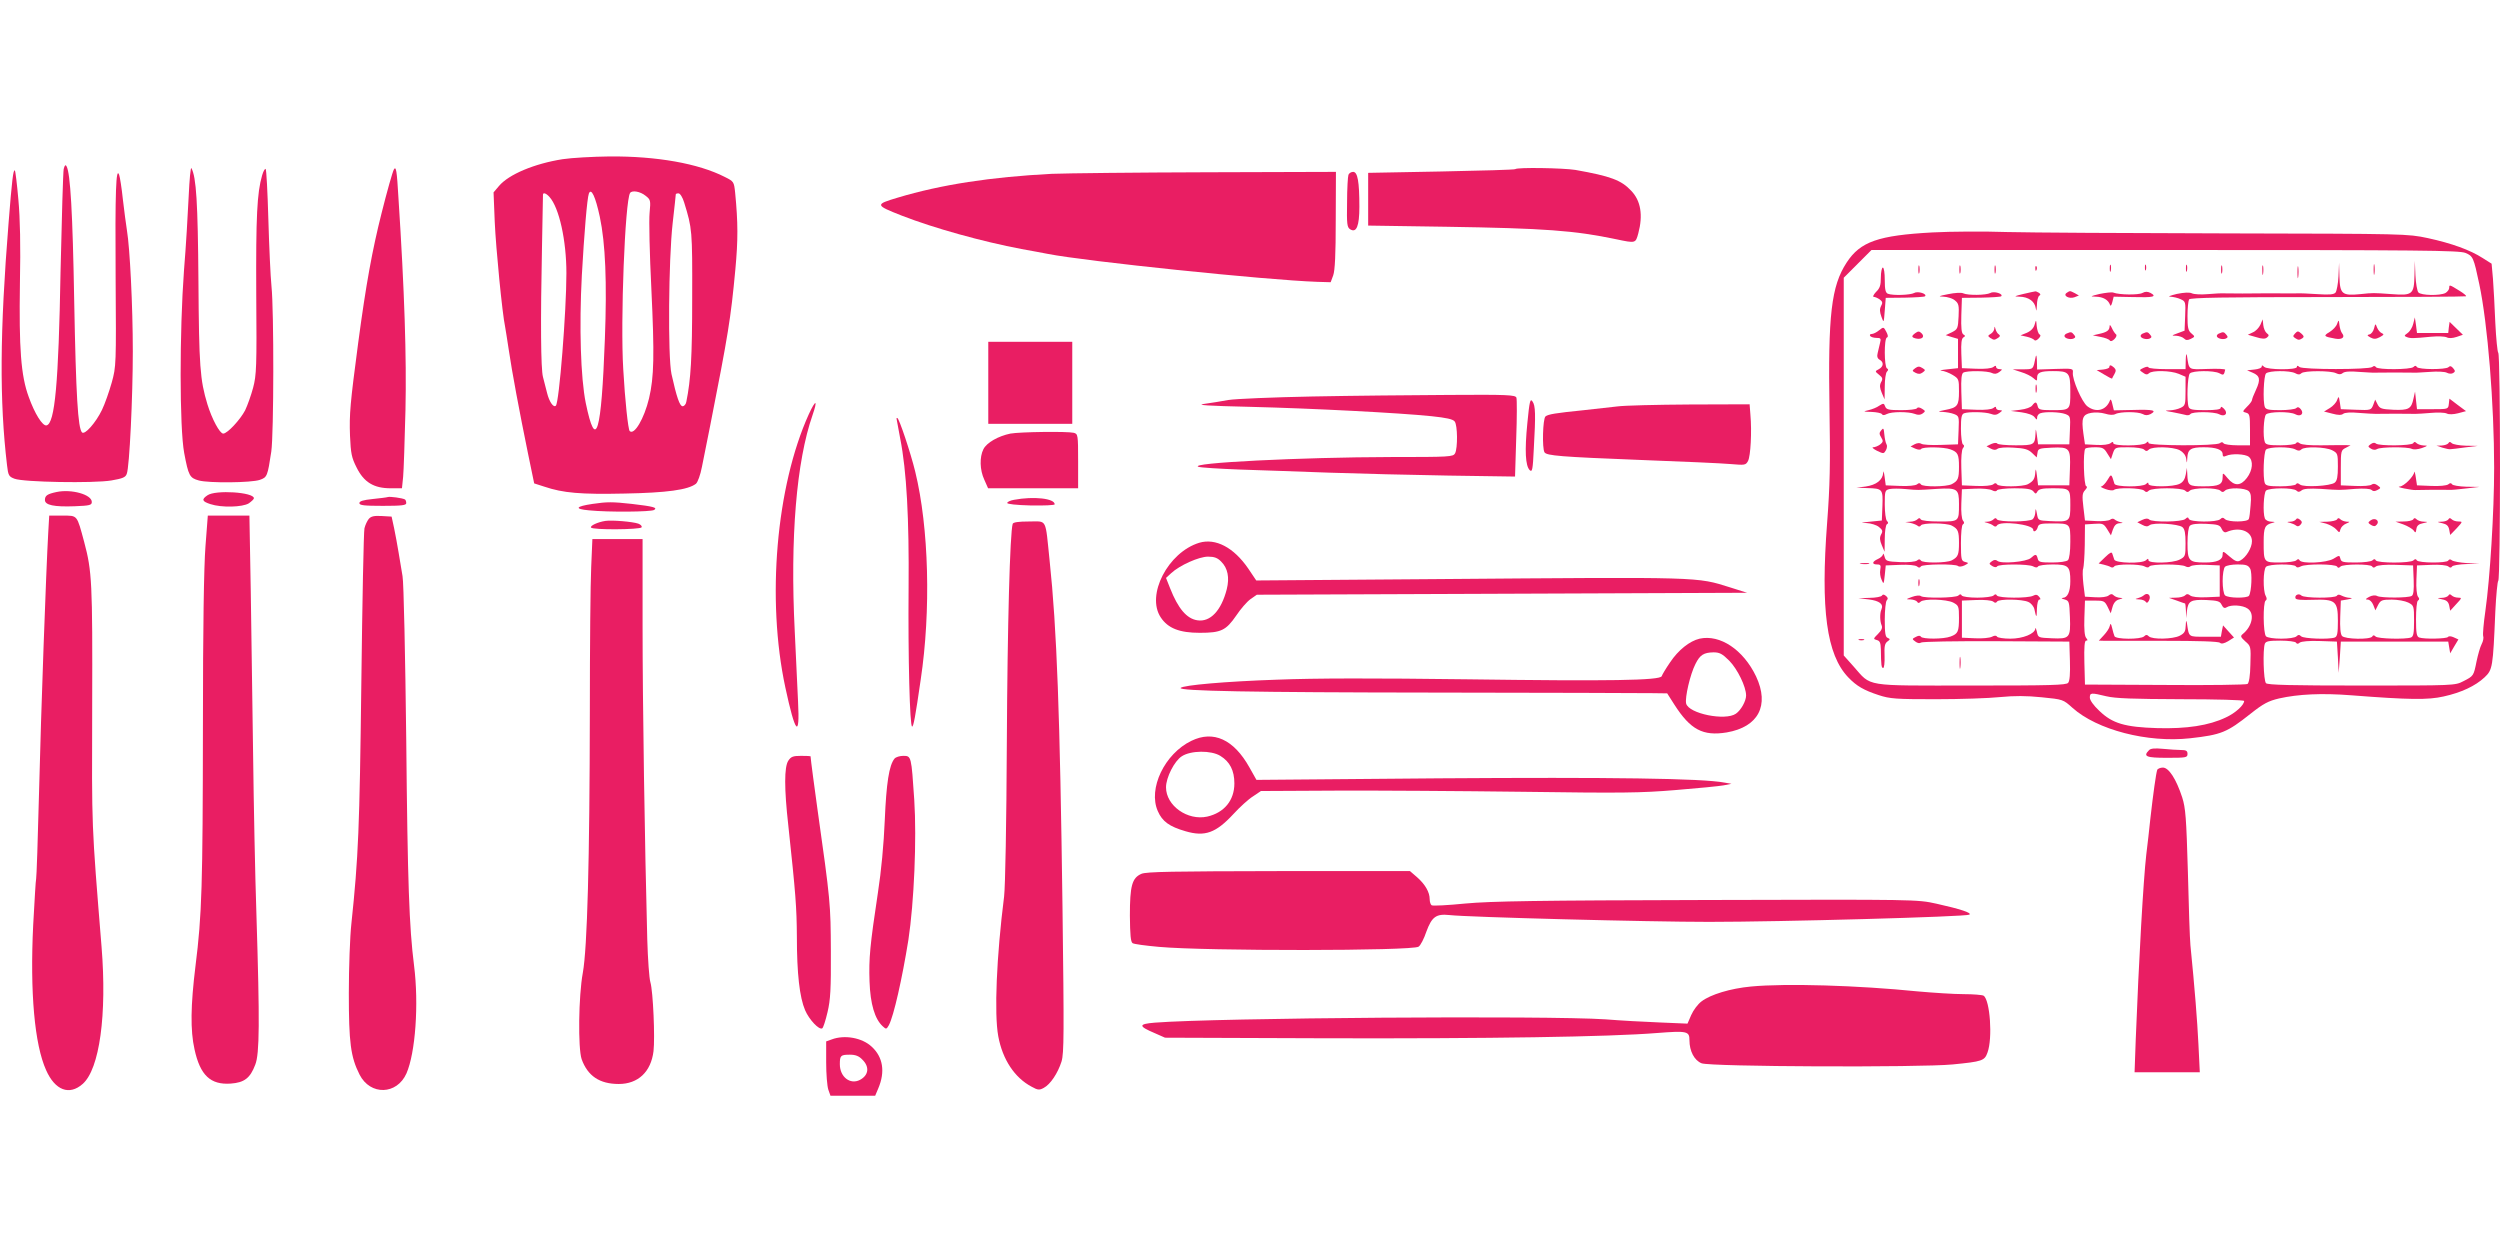 <?xml version="1.0" standalone="no"?>
<!DOCTYPE svg PUBLIC "-//W3C//DTD SVG 20010904//EN"
 "http://www.w3.org/TR/2001/REC-SVG-20010904/DTD/svg10.dtd">
<svg version="1.0" xmlns="http://www.w3.org/2000/svg"
 width="1280pt" height="640pt" viewBox="0 0 1280 640"
 preserveAspectRatio="xMidYMid meet">
<g transform="translate(0,640) scale(0.1,-0.1)"
fill="#e91e63" stroke="none">
<path d="M2881 5585 c-146 -23 -276 -78 -326 -137 l-28 -33 6 -150 c6 -137 39
-473 53 -537 3 -15 11 -69 19 -120 16 -110 54 -313 98 -528 l32 -155 53 -17
c95 -32 185 -40 410 -35 216 4 325 19 365 50 9 7 23 45 31 87 8 41 27 136 42
210 93 472 105 545 129 800 14 152 14 238 -1 393 -6 57 -7 58 -53 81 -135 69
-349 107 -591 105 -85 -1 -193 -7 -239 -14z m190 -295 c29 -137 37 -335 26
-625 -18 -488 -46 -579 -98 -328 -26 129 -34 388 -20 653 12 213 27 395 36
419 12 31 34 -16 56 -119z m234 108 c26 -20 27 -24 21 -87 -4 -36 0 -212 9
-391 16 -338 14 -450 -12 -560 -25 -104 -76 -190 -99 -167 -8 8 -24 157 -33
317 -15 248 9 860 35 902 10 15 52 8 79 -14z m-492 -6 c50 -55 87 -223 87
-391 0 -195 -37 -662 -54 -678 -12 -12 -34 20 -45 65 -7 26 -16 63 -21 82 -11
41 -13 284 -5 665 3 143 5 263 5 268 0 13 16 8 33 -11z m690 -29 c41 -133 42
-141 41 -488 0 -306 -7 -419 -30 -532 -2 -13 -11 -23 -19 -23 -15 0 -31 48
-57 165 -19 88 -15 587 6 772 9 78 16 145 16 148 0 3 6 5 14 5 8 0 21 -20 29
-47z"/>
<path d="M326 5534 c-3 -16 -10 -252 -16 -524 -10 -571 -29 -780 -72 -788 -20
-4 -60 59 -91 146 -40 108 -50 249 -45 580 4 196 1 332 -8 431 -7 79 -15 146
-18 148 -8 8 -15 -51 -32 -267 -45 -559 -47 -913 -8 -1242 6 -52 9 -58 38 -69
45 -18 406 -24 496 -9 58 10 73 16 79 34 14 34 31 395 31 627 0 230 -15 530
-30 619 -5 30 -14 102 -21 160 -6 58 -15 114 -19 125 -16 43 -21 -82 -18 -525
3 -448 3 -456 -20 -539 -13 -46 -35 -109 -50 -140 -32 -66 -88 -129 -102 -115
-21 21 -31 190 -40 669 -8 462 -20 658 -39 693 -6 11 -10 6 -15 -14z"/>
<path d="M966 5394 c-4 -87 -14 -258 -24 -379 -23 -311 -23 -805 1 -934 22
-117 28 -128 75 -141 50 -14 269 -12 312 3 38 13 40 19 59 145 13 89 14 722 1
846 -5 49 -12 204 -16 343 -4 140 -10 256 -14 258 -4 2 -12 -12 -18 -33 -26
-89 -32 -211 -30 -607 3 -375 1 -416 -16 -480 -10 -38 -29 -91 -41 -116 -25
-48 -91 -119 -112 -119 -18 0 -58 75 -81 150 -38 125 -43 195 -46 630 -3 402
-11 534 -36 579 -4 8 -10 -58 -14 -145z"/>
<path d="M2017 5533 c-7 -12 -36 -115 -63 -223 -48 -190 -80 -365 -120 -665
-41 -310 -46 -365 -42 -475 4 -92 8 -113 34 -164 37 -75 88 -106 174 -106 l58
0 6 58 c3 31 8 185 12 342 6 270 -5 611 -36 1088 -8 138 -12 163 -23 145z"/>
<path d="M7758 5534 c-3 -3 -174 -8 -379 -12 l-374 -7 0 -135 0 -135 400 -6
c505 -8 656 -19 870 -64 100 -21 99 -21 113 30 25 93 13 167 -36 218 -51 55
-106 75 -286 107 -62 10 -299 14 -308 4z"/>
<path d="M5385 5510 c-311 -16 -566 -55 -789 -122 -117 -35 -116 -38 21 -92
167 -65 413 -133 613 -171 47 -8 108 -20 135 -25 193 -38 1118 -134 1379 -143
l69 -2 13 35 c9 25 13 107 13 283 l1 247 -657 -2 c-362 -1 -721 -5 -798 -8z"/>
<path d="M6904 5505 c-3 -8 -7 -71 -7 -141 -2 -112 0 -128 16 -138 32 -20 47
16 47 115 0 130 -9 179 -32 179 -10 0 -21 -7 -24 -15z"/>
<path d="M9895 5210 c-278 -15 -370 -47 -440 -154 -79 -121 -96 -267 -88 -755
5 -278 2 -391 -12 -576 -34 -446 -3 -677 108 -793 43 -45 80 -66 156 -91 58
-19 88 -21 292 -21 125 0 273 5 330 11 73 7 134 7 212 -1 110 -11 110 -11 158
-54 126 -113 384 -180 602 -156 161 18 189 30 309 125 67 53 92 66 147 79 98
22 219 28 371 16 296 -23 392 -24 471 -6 91 20 163 54 210 98 41 39 43 50 55
336 4 84 11 155 15 158 12 7 12 1161 0 1168 -4 3 -11 72 -15 153 -3 81 -9 183
-12 225 l-7 78 -46 29 c-64 41 -157 75 -281 102 -105 22 -109 22 -1025 24
-506 1 -1014 4 -1130 7 -115 4 -286 3 -380 -2z m2728 -105 c39 -16 42 -23 71
-160 43 -203 76 -613 76 -940 0 -226 -21 -564 -45 -734 -9 -62 -14 -120 -11
-128 3 -8 0 -26 -8 -41 -8 -15 -19 -55 -26 -88 -15 -75 -15 -75 -68 -102 -42
-22 -48 -22 -520 -22 -359 0 -481 3 -490 12 -13 13 -17 173 -6 202 5 13 22 16
79 16 41 0 77 -5 80 -10 5 -8 11 -8 20 0 8 6 48 10 102 8 l88 -3 5 -80 4 -80
6 80 5 80 275 0 275 0 5 -30 5 -30 21 36 21 35 -24 11 c-13 6 -25 7 -29 2 -6
-10 -123 -12 -148 -3 -13 5 -16 23 -16 94 0 51 4 92 10 95 8 5 8 11 0 20 -6 8
-10 44 -8 87 l3 73 73 3 c43 2 79 -2 87 -8 9 -8 15 -8 20 0 3 5 36 11 73 12
l67 2 -65 3 c-35 2 -70 9 -76 14 -8 7 -14 6 -19 -1 -8 -14 -152 -13 -161 1 -4
8 -9 8 -17 0 -15 -15 -184 -15 -193 0 -4 8 -9 8 -17 0 -6 -6 -44 -11 -85 -11
-65 0 -75 2 -79 19 -5 19 -5 19 -36 0 -36 -21 -161 -27 -173 -8 -4 8 -9 8 -17
0 -6 -6 -43 -11 -83 -11 -84 0 -84 -1 -84 105 0 75 6 88 45 98 16 4 14 5 -6 6
-15 0 -30 8 -33 17 -11 28 -6 130 6 142 15 15 140 16 156 0 8 -8 15 -8 26 1
10 9 40 11 98 8 103 -7 89 -7 177 0 44 3 77 1 84 -6 7 -7 16 -7 29 0 19 10 19
11 1 24 -12 9 -22 10 -30 4 -6 -6 -44 -9 -85 -7 l-73 3 0 90 c0 85 1 90 25
102 l25 13 -25 1 c-14 0 -69 0 -123 -1 -61 -1 -103 3 -112 10 -9 7 -15 8 -20
0 -3 -5 -39 -10 -80 -10 -57 0 -74 3 -79 16 -11 28 -6 130 6 142 15 15 122 16
150 1 27 -15 47 3 28 26 -9 11 -16 13 -24 5 -5 -5 -42 -10 -82 -10 -56 0 -73
3 -78 16 -11 29 -6 160 6 172 15 15 122 16 150 1 14 -8 23 -8 31 0 14 14 152
14 178 0 15 -7 24 -7 34 1 9 8 38 10 82 6 37 -2 74 -5 81 -4 16 1 188 1 205 0
6 -1 42 2 79 4 36 3 75 1 85 -4 11 -6 25 -7 33 -2 11 7 12 11 0 25 -9 11 -16
13 -24 5 -13 -13 -153 -13 -162 1 -4 8 -9 8 -17 0 -14 -14 -184 -15 -192 -1
-5 7 -11 8 -19 1 -17 -14 -356 -14 -373 0 -9 8 -13 8 -13 0 0 -16 -152 -15
-168 1 -9 9 -12 9 -12 1 0 -7 -17 -13 -37 -15 l-38 -4 28 -12 c38 -16 42 -35
18 -87 -12 -25 -21 -49 -21 -54 0 -4 -11 -20 -25 -33 -24 -25 -25 -26 -5 -31
18 -5 20 -13 20 -86 l0 -81 -64 0 c-36 0 -68 5 -71 10 -5 7 -11 8 -19 1 -18
-15 -366 -14 -366 1 0 9 -3 9 -12 0 -16 -16 -168 -17 -168 -1 0 8 -4 8 -14 0
-9 -7 -38 -11 -73 -9 l-58 3 -8 55 c-11 79 -4 98 39 106 20 4 52 2 72 -4 23
-7 41 -8 53 -2 24 13 115 13 140 0 13 -8 25 -7 40 0 34 19 14 24 -90 21 l-98
-2 -8 33 c-4 20 -9 27 -12 18 -19 -51 -71 -65 -116 -30 -28 22 -78 138 -74
172 2 21 0 22 -90 19 l-93 -3 -1 44 c-1 24 -3 34 -6 23 -14 -69 -10 -65 -66
-66 l-52 0 43 -14 c24 -7 52 -21 63 -31 18 -16 19 -16 19 3 0 26 18 33 81 33
83 0 89 -7 89 -104 0 -97 1 -96 -97 -96 -56 0 -66 3 -70 20 -6 24 -12 25 -28
4 -6 -9 -33 -19 -61 -22 l-49 -6 55 -7 c34 -5 59 -14 67 -25 11 -15 13 -15 13
-2 0 9 7 19 16 22 24 9 100 7 129 -4 25 -10 26 -12 23 -82 l-3 -73 -80 0 -80
0 -6 45 c-5 36 -6 38 -7 13 -3 -61 -6 -63 -102 -63 -49 0 -91 4 -94 9 -4 5
-16 4 -30 -2 l-25 -12 22 -12 c15 -8 26 -8 34 -1 7 6 43 9 82 6 56 -3 75 -8
95 -27 l24 -23 4 24 c3 21 8 23 74 26 91 4 96 -2 92 -110 l-3 -83 -80 0 -80 0
-6 50 c-4 32 -6 39 -8 20 -2 -36 -9 -48 -38 -64 -27 -14 -150 -15 -158 -1 -5
8 -11 8 -20 0 -8 -6 -44 -10 -87 -8 l-73 3 -3 88 c-2 54 2 94 8 102 8 9 8 15
0 20 -5 3 -10 39 -10 80 0 57 3 74 16 79 24 9 110 7 137 -3 18 -7 30 -6 43 4
18 13 18 14 2 15 -10 0 -18 5 -18 11 0 8 -4 8 -14 0 -9 -7 -42 -11 -88 -9
l-73 3 -3 89 c-2 65 1 92 10 98 18 11 125 10 147 -2 13 -6 24 -5 37 5 17 13
18 14 2 15 -10 0 -18 5 -18 11 0 8 -4 8 -14 0 -9 -7 -42 -11 -88 -9 l-73 3 -3
74 c-2 53 1 77 10 83 11 6 11 10 0 16 -9 6 -12 33 -10 98 l3 89 98 1 c54 1
100 4 103 7 13 12 -36 28 -55 17 -23 -12 -115 -13 -139 -2 -9 5 -44 3 -77 -4
-51 -10 -54 -12 -24 -13 20 -1 47 -9 58 -19 19 -15 22 -25 19 -82 -3 -62 -5
-66 -34 -81 l-32 -15 32 -10 31 -9 0 -75 0 -75 -55 -6 c-30 -3 -44 -6 -30 -7
14 -1 40 -11 58 -22 31 -19 32 -22 32 -84 0 -73 -7 -83 -71 -95 -39 -8 -40 -9
-12 -10 17 -1 43 -5 58 -11 25 -10 26 -12 23 -82 l-3 -73 -88 -3 c-49 -2 -94
1 -100 6 -7 5 -21 4 -33 -2 l-22 -12 24 -11 c14 -6 26 -7 30 -2 7 12 117 11
151 -2 37 -14 43 -25 43 -89 0 -61 -5 -72 -37 -89 -27 -14 -150 -15 -158 -1
-5 8 -11 8 -20 0 -8 -6 -44 -10 -87 -8 l-73 3 -6 45 c-3 25 -7 33 -7 19 -3
-37 -35 -62 -90 -70 l-47 -6 55 -2 c79 -2 81 -5 78 -92 l-3 -74 -60 -6 c-49
-5 -53 -6 -19 -7 23 -1 52 -10 64 -20 19 -15 21 -22 11 -39 -8 -16 -7 -29 4
-55 l14 -33 1 67 c0 37 5 70 11 74 8 4 8 9 0 17 -6 6 -11 44 -11 84 0 69 1 73
24 79 14 3 51 3 83 0 67 -6 54 -6 161 1 104 6 112 0 112 -77 0 -91 1 -90 -100
-90 -53 0 -92 4 -96 11 -4 8 -9 8 -17 0 -6 -6 -22 -12 -36 -12 l-26 -2 25 -4
c14 -3 30 -9 37 -14 7 -7 14 -6 18 1 8 14 131 13 158 -1 32 -17 37 -28 37 -89
0 -61 -5 -72 -37 -89 -27 -14 -150 -15 -158 -1 -5 8 -11 8 -20 0 -8 -6 -44
-10 -86 -8 -68 3 -74 5 -80 28 -4 14 -7 19 -8 12 -1 -7 -12 -18 -26 -24 -31
-14 -32 -28 -4 -28 18 0 20 -5 16 -27 -3 -15 0 -38 7 -52 10 -24 11 -23 16 24
l5 50 73 3 c43 2 79 -2 87 -8 9 -8 15 -8 20 0 7 12 177 14 190 2 6 -5 20 -3
33 3 23 12 23 13 3 18 -19 5 -21 13 -21 95 0 53 4 94 10 97 8 5 8 11 0 20 -6
8 -10 44 -8 87 l3 73 67 3 c37 2 76 -2 87 -8 13 -7 22 -7 26 0 3 5 44 10 89
10 64 0 87 -4 97 -16 11 -14 13 -14 21 0 7 12 25 16 73 16 95 0 95 0 95 -86 0
-85 -2 -87 -105 -82 -60 3 -60 3 -66 38 -5 27 -7 29 -8 10 0 -15 -6 -31 -13
-38 -15 -15 -174 -16 -184 -1 -4 8 -9 8 -17 0 -6 -6 -20 -12 -31 -12 -21 -1
-21 -1 -1 -6 11 -3 25 -9 32 -15 7 -6 14 -5 18 2 15 25 185 5 185 -22 0 -16
18 -7 23 12 4 17 14 20 70 20 98 0 97 1 97 -94 0 -50 -5 -87 -12 -94 -7 -7
-41 -12 -81 -12 -60 0 -70 2 -74 20 -6 24 -11 25 -35 3 -23 -20 -151 -31 -171
-15 -8 7 -17 7 -29 -2 -15 -11 -15 -13 2 -24 12 -7 21 -8 25 -2 8 13 161 13
185 0 13 -7 21 -7 25 0 3 5 37 10 75 10 80 0 90 -9 90 -85 0 -54 -14 -85 -38
-86 -10 -1 -7 -4 8 -8 24 -7 25 -11 28 -90 4 -107 -1 -113 -92 -109 -70 3 -71
3 -77 33 -4 17 -7 24 -8 17 -2 -27 -64 -52 -128 -52 -34 0 -65 5 -68 10 -4 7
-13 7 -26 0 -11 -6 -50 -10 -87 -8 l-67 3 0 95 0 95 73 3 c43 2 79 -2 87 -8 9
-8 15 -8 20 0 8 14 128 13 160 -2 14 -6 28 -23 31 -37 10 -47 12 -47 13 2 1
27 6 47 12 47 8 0 8 4 -1 15 -9 11 -17 12 -30 5 -26 -14 -177 -13 -186 1 -4 8
-9 8 -17 0 -6 -6 -44 -11 -83 -11 -42 0 -76 5 -80 11 -4 8 -9 8 -17 0 -13 -13
-178 -15 -192 -3 -6 5 -26 3 -45 -4 -33 -12 -33 -13 -8 -13 15 -1 30 -6 34
-12 4 -8 9 -8 17 0 17 17 133 13 167 -4 28 -15 30 -19 30 -78 0 -71 -5 -82
-43 -96 -36 -14 -144 -14 -152 -1 -4 7 -13 6 -26 -1 -20 -10 -20 -11 -2 -24
10 -8 22 -10 28 -5 6 5 179 8 385 7 l375 -2 3 -99 c2 -64 -1 -103 -9 -112 -9
-12 -93 -14 -497 -14 -555 0 -508 -8 -602 98 l-50 56 0 967 0 967 71 71 71 71
1503 0 c1312 0 1507 -2 1538 -15z m-1834 -1026 l19 -30 10 30 c11 31 12 31 79
31 40 0 74 -5 81 -12 9 -9 15 -9 24 0 17 17 123 15 158 -3 18 -10 30 -25 33
-42 4 -28 4 -28 6 2 2 45 18 55 84 55 64 0 97 -12 97 -36 0 -12 5 -14 18 -8
27 13 98 10 116 -5 24 -20 20 -69 -10 -108 -32 -42 -64 -43 -98 -2 -25 30 -26
30 -26 7 0 -39 -18 -48 -96 -48 -78 0 -83 3 -85 63 l-2 32 -6 -35 c-4 -23 -14
-39 -31 -47 -33 -17 -160 -17 -160 -1 0 9 -3 9 -12 0 -17 -17 -157 -16 -162 1
-16 53 -16 53 -36 19 -11 -18 -25 -32 -32 -33 -7 0 3 -6 22 -13 19 -7 39 -9
44 -4 15 13 140 10 154 -4 9 -9 15 -9 24 0 16 16 170 16 186 0 9 -9 15 -9 24
0 7 7 40 12 78 12 38 0 71 -5 78 -12 9 -9 15 -9 24 0 17 17 103 15 122 -3 11
-11 13 -29 9 -72 -2 -32 -6 -64 -9 -70 -5 -17 -106 -17 -122 -1 -9 9 -15 9
-24 0 -17 -17 -155 -16 -161 1 -4 10 -7 10 -18 0 -16 -16 -170 -18 -185 -3 -7
7 -19 6 -36 -2 l-25 -12 25 -13 c18 -10 28 -10 38 -2 18 15 147 7 168 -10 12
-10 16 -31 16 -82 0 -66 -1 -69 -30 -84 -36 -19 -160 -21 -160 -3 0 9 -3 9
-12 0 -19 -19 -157 -16 -163 3 -3 8 -7 22 -10 30 -3 11 -12 6 -37 -18 l-33
-32 26 -6 c14 -3 31 -9 37 -13 6 -3 13 -2 17 4 8 13 131 13 155 0 13 -7 21 -7
25 0 8 13 165 13 185 0 9 -5 19 -5 26 1 7 5 43 9 81 7 l68 -3 0 -80 0 -80 -68
-3 c-43 -2 -74 2 -83 9 -11 9 -18 9 -26 1 -7 -7 -28 -12 -47 -12 l-36 -1 40
-14 c22 -8 41 -15 43 -15 1 0 3 -17 4 -37 l1 -38 4 37 c6 51 20 59 99 56 59
-3 70 -6 79 -25 8 -16 15 -19 26 -12 22 14 82 11 107 -7 37 -25 24 -91 -26
-131 -12 -10 -10 -15 14 -37 28 -24 29 -26 26 -117 -1 -60 -7 -96 -15 -101 -6
-4 -196 -7 -422 -5 l-410 2 -3 113 c-2 80 1 112 9 112 9 0 9 3 0 14 -8 9 -11
46 -9 103 l3 88 50 0 c46 0 51 -2 66 -32 l16 -33 9 32 c6 22 18 35 34 39 21 6
22 7 5 8 -12 1 -26 6 -33 13 -8 8 -15 8 -26 -1 -8 -7 -36 -11 -68 -9 l-53 3
-8 64 c-4 36 -5 72 -1 80 3 9 7 63 8 121 l1 105 47 3 c44 3 49 1 67 -28 l19
-31 10 30 c8 22 18 31 34 32 20 1 21 2 3 6 -11 3 -24 9 -29 14 -6 5 -15 4 -22
-2 -7 -5 -39 -9 -71 -7 l-58 3 -8 68 c-7 59 -6 72 9 88 10 11 12 19 6 19 -13
0 -18 181 -5 193 3 4 26 7 50 7 38 0 46 -4 62 -31z m963 20 c14 -8 23 -8 31 0
16 16 123 13 157 -4 29 -15 30 -18 30 -84 0 -51 -4 -72 -16 -82 -22 -18 -159
-25 -178 -10 -10 8 -16 9 -21 1 -3 -5 -39 -10 -80 -10 -57 0 -74 3 -79 16 -11
29 -6 160 6 172 15 15 122 16 150 1z m-377 -407 c7 -15 15 -20 25 -16 65 29
130 5 130 -47 0 -34 -30 -83 -60 -99 -15 -8 -26 -4 -55 21 -32 28 -35 29 -35
10 0 -28 -29 -41 -90 -41 -83 0 -90 8 -90 98 0 49 5 83 12 90 9 9 37 12 83 10
62 -3 71 -6 80 -26z m146 -204 c11 -21 7 -116 -6 -138 -9 -14 -108 -13 -123 2
-7 7 -12 39 -12 73 0 34 5 66 12 73 7 7 36 12 65 12 43 0 54 -4 64 -22z m234
12 c4 -7 12 -7 25 0 25 14 177 13 186 -1 4 -8 9 -8 17 0 14 14 154 14 162 1 5
-8 11 -8 20 0 8 6 48 10 102 8 l88 -3 3 -74 c2 -53 -1 -77 -10 -82 -17 -11
-155 -11 -176 -1 -11 6 -27 4 -42 -4 -19 -10 -21 -14 -7 -14 10 0 22 -12 28
-27 l11 -28 14 28 c13 24 20 27 70 27 30 0 68 -7 84 -15 29 -15 30 -17 30 -94
0 -63 -3 -80 -16 -85 -27 -10 -169 -7 -181 5 -8 8 -13 8 -17 0 -11 -17 -141
-14 -155 3 -8 9 -11 45 -9 98 l3 83 35 6 c23 4 27 7 12 8 -13 0 -32 6 -42 11
-13 7 -21 7 -25 0 -9 -14 -168 -13 -182 1 -13 13 -36 2 -30 -14 2 -8 31 -10
86 -8 119 4 131 -6 131 -108 0 -63 -3 -80 -16 -85 -29 -11 -160 -6 -172 6 -9
9 -15 9 -24 0 -7 -7 -40 -12 -78 -12 -38 0 -71 5 -78 12 -15 15 -16 174 -2
183 7 4 7 12 0 25 -14 26 -13 133 2 148 15 15 144 16 153 2z m-970 -665 c46
-11 136 -14 383 -15 177 0 322 -4 322 -9 0 -21 -45 -62 -93 -84 -87 -42 -202
-59 -351 -55 -167 5 -231 24 -298 89 -29 27 -48 54 -48 67 0 26 6 26 85 7z"/>
<path d="M12153 5020 c0 -25 2 -35 4 -22 2 12 2 32 0 45 -2 12 -4 2 -4 -23z"/>
<path d="M12362 4988 c-2 -95 -11 -102 -115 -94 -99 7 -95 7 -163 0 -92 -9
-104 0 -106 89 l-2 72 -3 -70 c-2 -38 -9 -75 -15 -83 -9 -10 -31 -12 -92 -8
-45 3 -92 5 -106 4 -14 0 -54 -1 -90 0 -36 0 -76 0 -90 0 -39 -1 -162 -1 -190
0 -14 1 -53 -1 -87 -4 -33 -3 -69 -1 -80 4 -12 6 -38 5 -78 -3 -33 -8 -48 -14
-33 -14 15 -1 39 -6 53 -13 25 -11 26 -14 23 -86 l-3 -75 -35 -13 c-33 -12
-33 -13 -8 -13 15 -1 33 -7 40 -14 10 -10 18 -10 35 -2 22 11 22 12 3 28 -17
14 -20 30 -20 89 0 40 4 78 8 85 6 9 178 12 711 12 386 0 705 2 707 4 3 3 -12
15 -33 28 -52 32 -53 33 -53 15 0 -8 -9 -20 -19 -26 -28 -15 -126 -13 -139 3
-6 7 -13 46 -15 87 l-3 75 -2 -77z"/>
<path d="M9822 5020 c0 -19 2 -27 5 -17 2 9 2 25 0 35 -3 9 -5 1 -5 -18z"/>
<path d="M10032 5020 c0 -19 2 -27 5 -17 2 9 2 25 0 35 -3 9 -5 1 -5 -18z"/>
<path d="M10212 5020 c0 -19 2 -27 5 -17 2 9 2 25 0 35 -3 9 -5 1 -5 -18z"/>
<path d="M10802 5025 c0 -16 2 -22 5 -12 2 9 2 23 0 30 -3 6 -5 -1 -5 -18z"/>
<path d="M10982 5030 c0 -14 2 -19 5 -12 2 6 2 18 0 25 -3 6 -5 1 -5 -13z"/>
<path d="M11192 5025 c0 -16 2 -22 5 -12 2 9 2 23 0 30 -3 6 -5 -1 -5 -18z"/>
<path d="M11372 5020 c0 -19 2 -27 5 -17 2 9 2 25 0 35 -3 9 -5 1 -5 -18z"/>
<path d="M11583 5015 c0 -22 2 -30 4 -17 2 12 2 30 0 40 -3 9 -5 -1 -4 -23z"/>
<path d="M11763 5005 c0 -27 2 -38 4 -22 2 15 2 37 0 50 -2 12 -4 0 -4 -28z"/>
<path d="M10421 5024 c0 -11 3 -14 6 -6 3 7 2 16 -1 19 -3 4 -6 -2 -5 -13z"/>
<path d="M9630 4980 c0 -41 -5 -56 -25 -75 -13 -14 -18 -25 -11 -25 6 0 20 -6
30 -13 15 -11 16 -18 7 -34 -8 -16 -7 -30 2 -55 12 -33 12 -33 17 32 l5 65 98
1 c54 1 100 4 103 7 13 12 -36 28 -55 17 -21 -11 -110 -14 -135 -4 -12 5 -16
21 -16 70 0 36 -4 64 -10 64 -5 0 -10 -23 -10 -50z"/>
<path d="M10360 4895 c-49 -12 -51 -13 -20 -14 46 -1 78 -24 83 -59 3 -19 4
-15 6 15 0 23 6 45 12 49 8 4 7 9 -2 15 -8 5 -16 8 -19 7 -3 0 -30 -6 -60 -13z"/>
<path d="M10582 4901 c-22 -14 11 -33 39 -23 l23 9 -21 12 c-26 13 -24 13 -41
2z"/>
<path d="M10750 4895 c-49 -12 -51 -13 -19 -14 37 -1 63 -16 72 -41 3 -10 7
-5 12 13 l7 28 99 -2 c104 -3 124 2 90 21 -16 8 -27 8 -42 0 -20 -11 -118 -10
-149 2 -8 3 -40 -1 -70 -7z"/>
<path d="M12356 4743 c-4 -18 -17 -40 -29 -48 -18 -13 -19 -15 -4 -21 18 -7
32 -7 124 2 33 3 69 2 80 -3 11 -6 30 -5 51 2 l32 11 -34 33 -34 33 -4 -28 -3
-29 -80 0 -80 0 -5 40 -6 40 -8 -32z"/>
<path d="M10417 4737 c-5 -17 -19 -32 -40 -41 l-32 -13 32 -7 c18 -4 35 -12
39 -17 3 -5 12 -2 21 7 11 11 13 18 5 22 -6 4 -12 23 -14 42 -3 35 -3 35 -11
7z"/>
<path d="M11573 4737 c-7 -15 -24 -33 -39 -39 l-25 -12 42 -12 c31 -10 47 -10
56 -2 11 9 11 13 -1 22 -8 6 -16 24 -18 41 l-3 30 -12 -28z"/>
<path d="M11966 4742 c-4 -13 -22 -32 -39 -42 -33 -20 -30 -23 30 -34 34 -6
51 7 35 27 -6 7 -12 26 -14 42 -3 29 -4 29 -12 7z"/>
<path d="M10801 4728 c-1 -20 -14 -29 -55 -38 l-31 -7 40 -8 c22 -4 43 -12 47
-18 4 -6 13 -4 24 7 10 10 13 21 8 24 -5 4 -15 18 -21 32 -8 17 -12 20 -12 8z"/>
<path d="M12155 4718 c-4 -15 -14 -28 -23 -30 -14 -3 -13 -6 5 -16 17 -9 27
-9 48 2 20 11 23 15 10 20 -8 3 -19 16 -24 28 -9 23 -9 23 -16 -4z"/>
<path d="M9621 4709 c-13 -11 -30 -19 -38 -19 -8 0 -11 -4 -8 -10 3 -5 18 -10
32 -10 22 0 25 -3 19 -25 -3 -14 -9 -37 -12 -51 -5 -19 -2 -29 10 -36 22 -12
20 -35 -4 -48 -21 -11 -21 -11 1 -29 18 -14 20 -21 10 -38 -8 -16 -7 -29 4
-55 l14 -33 1 66 c0 36 5 70 11 76 8 8 8 13 0 17 -14 9 -15 153 0 158 7 2 6
12 -3 29 -14 26 -14 26 -37 8z"/>
<path d="M10211 4718 c0 -9 -9 -22 -18 -27 -16 -9 -16 -12 -3 -21 19 -12 21
-12 40 0 11 7 12 12 4 18 -7 4 -14 16 -17 27 -4 15 -5 16 -6 3z"/>
<path d="M9807 4695 c-22 -16 -21 -22 2 -28 30 -7 48 8 30 26 -12 12 -18 12
-32 2z"/>
<path d="M11751 4693 c-12 -13 -12 -16 0 -24 17 -11 21 -11 37 -1 10 7 8 12
-5 24 -16 14 -20 14 -32 1z"/>
<path d="M10583 4693 c-7 -2 -13 -8 -13 -13 0 -12 28 -20 45 -14 12 5 13 10 4
20 -12 15 -16 16 -36 7z"/>
<path d="M10973 4693 c-7 -2 -13 -8 -13 -13 0 -12 28 -20 45 -14 12 5 13 10 4
20 -12 15 -16 16 -36 7z"/>
<path d="M11363 4693 c-7 -2 -13 -8 -13 -13 0 -12 28 -20 45 -14 12 5 13 10 4
20 -12 15 -16 16 -36 7z"/>
<path d="M11191 4558 l-1 -48 -95 0 c-52 0 -95 4 -95 9 0 5 -11 4 -24 -2 -24
-11 -24 -12 -4 -25 14 -11 23 -11 31 -3 16 16 111 14 152 -3 l35 -15 0 -74 c0
-69 -2 -74 -25 -85 -14 -7 -40 -13 -58 -13 -26 -1 -24 -3 15 -9 25 -5 55 -11
66 -14 11 -4 23 -2 27 4 8 13 121 13 147 -1 30 -16 48 5 25 28 -11 11 -17 13
-17 5 0 -8 -24 -12 -79 -12 -63 0 -80 3 -85 16 -11 29 -6 160 6 172 15 15 122
16 151 1 21 -12 24 -10 30 18 1 4 -39 6 -90 4 -102 -3 -94 -8 -106 69 -3 14
-5 4 -6 -22z"/>
<path d="M9806 4515 c-17 -13 -17 -14 2 -24 14 -7 24 -7 36 2 15 11 15 13 -2
23 -14 9 -22 9 -36 -1z"/>
<path d="M10800 4521 c0 -6 -15 -11 -32 -13 l-33 -3 39 -23 c21 -13 39 -22 40
-20 0 2 6 12 12 23 9 16 8 23 -2 33 -16 14 -24 15 -24 3z"/>
<path d="M10422 4410 c0 -19 2 -27 5 -17 2 9 2 25 0 35 -3 9 -5 1 -5 -18z"/>
<path d="M12357 4359 c-11 -53 -25 -60 -103 -57 -61 3 -70 6 -81 28 l-12 24
-10 -27 c-11 -27 -12 -28 -88 -25 l-78 3 -5 35 c-5 32 -6 33 -14 12 -4 -13
-21 -31 -37 -41 l-30 -18 43 -11 c29 -8 46 -8 55 -1 7 7 40 9 80 5 37 -3 76
-5 86 -5 23 1 183 1 205 0 9 0 45 2 79 5 33 3 69 2 80 -3 11 -6 34 -5 58 1
l41 11 -43 32 -42 32 -3 -27 c-3 -27 -4 -27 -83 -27 l-80 0 -5 45 -5 45 -8
-36z"/>
<path d="M9622 4323 c-12 -9 -37 -19 -55 -23 -30 -7 -29 -8 15 -9 26 -1 50 -6
53 -11 4 -7 12 -7 25 0 24 13 111 13 143 1 17 -7 30 -6 41 2 15 11 15 13 -3
24 -13 8 -22 9 -26 3 -3 -6 -40 -10 -81 -10 -64 0 -76 3 -82 19 -6 17 -9 17
-30 4z"/>
<path d="M9632 4197 c-11 -13 -11 -19 0 -37 11 -18 10 -23 -6 -36 -11 -8 -27
-14 -35 -14 -9 0 0 -8 19 -18 34 -16 35 -16 46 3 6 11 7 25 3 30 -4 6 -9 28
-11 49 -3 34 -5 37 -16 23z"/>
<path d="M12138 4126 c-15 -11 -15 -13 1 -23 11 -7 23 -8 32 -2 18 11 155 12
177 1 10 -5 32 -3 52 4 31 11 32 13 10 13 -15 1 -31 6 -37 12 -8 8 -13 8 -17
0 -9 -14 -178 -15 -191 -2 -6 6 -16 5 -27 -3z"/>
<path d="M12536 4131 c-4 -6 -19 -11 -34 -12 l-27 -1 30 -10 c17 -5 35 -9 40
-8 6 0 39 4 75 9 l65 8 -60 1 c-34 1 -66 7 -72 13 -8 8 -13 8 -17 0z"/>
<path d="M12361 3983 c-2 -22 -53 -73 -74 -74 -12 -1 -2 -5 23 -10 25 -5 51
-9 58 -8 13 1 153 2 175 1 6 -1 44 2 82 7 l70 8 -67 1 c-37 1 -70 7 -73 12 -5
8 -11 8 -20 0 -8 -6 -44 -10 -87 -8 l-73 3 -6 40 c-3 22 -7 35 -8 28z"/>
<path d="M11755 3740 c-3 -5 -16 -11 -28 -11 -20 -1 -21 -2 -2 -6 11 -3 25 -9
31 -14 7 -6 16 -4 23 5 9 10 8 16 -3 25 -10 8 -16 9 -21 1z"/>
<path d="M11966 3741 c-4 -6 -26 -11 -49 -12 l-42 -1 35 -9 c19 -6 42 -19 51
-29 17 -19 17 -19 22 0 3 11 16 24 29 29 21 9 21 10 3 10 -12 1 -26 6 -32 12
-8 8 -13 8 -17 0z"/>
<path d="M12138 3736 c-15 -11 -15 -13 2 -24 14 -8 21 -8 29 2 17 20 -9 38
-31 22z"/>
<path d="M12356 3741 c-4 -6 -26 -11 -49 -11 l-42 -1 40 -14 c22 -8 45 -22 52
-30 10 -15 12 -14 15 7 2 16 12 25 33 29 28 6 28 7 5 8 -15 0 -31 6 -37 12 -8
8 -13 8 -17 0z"/>
<path d="M12536 3741 c-4 -6 -19 -12 -34 -12 -27 -1 -27 -1 3 -8 22 -5 31 -13
35 -33 l5 -27 33 34 c31 34 32 35 9 35 -13 0 -28 5 -34 11 -8 8 -13 8 -17 0z"/>
<path d="M9528 3513 c12 -2 30 -2 40 0 9 3 -1 5 -23 4 -22 0 -30 -2 -17 -4z"/>
<path d="M9822 3415 c0 -16 2 -22 5 -12 2 9 2 23 0 30 -3 6 -5 -1 -5 -18z"/>
<path d="M9635 3350 c-3 -5 -32 -11 -63 -11 l-57 -2 53 -6 c55 -7 77 -24 65
-51 -9 -20 -8 -61 1 -82 5 -12 0 -25 -18 -43 -25 -25 -26 -27 -7 -32 16 -4 20
-14 21 -47 1 -84 3 -96 12 -96 5 0 8 28 7 61 -2 49 1 64 14 74 15 11 16 13 2
19 -12 4 -15 24 -15 94 0 48 5 93 10 98 8 8 6 15 -4 23 -10 8 -16 9 -21 1z"/>
<path d="M12536 3351 c-4 -6 -19 -12 -34 -12 -27 -1 -27 -1 3 -8 22 -4 31 -13
35 -32 l5 -26 31 34 c29 31 30 33 10 33 -12 0 -27 5 -33 11 -8 8 -13 8 -17 0z"/>
<path d="M9518 3123 c6 -2 18 -2 25 0 6 3 1 5 -13 5 -14 0 -19 -2 -12 -5z"/>
<path d="M10033 3005 c0 -27 2 -38 4 -22 2 15 2 37 0 50 -2 12 -4 0 -4 -28z"/>
<path d="M10975 3351 c-6 -5 -19 -11 -30 -14 -15 -4 -14 -5 7 -6 15 0 30 -6
34 -12 5 -8 10 -6 16 5 15 26 -6 47 -27 27z"/>
<path d="M11191 3198 c-1 -31 -6 -40 -31 -53 -35 -18 -141 -20 -158 -3 -9 9
-15 9 -24 0 -17 -17 -147 -16 -152 1 -3 6 -8 26 -12 42 -6 24 -8 26 -12 10 -2
-11 -16 -32 -30 -47 l-26 -28 30 -1 c16 0 152 0 303 0 173 0 279 -3 287 -10 8
-7 21 -4 42 8 l30 19 -28 31 -28 31 -6 -29 -5 -29 -81 0 c-87 0 -82 -4 -93 70
-3 17 -5 13 -6 -12z"/>
<path d="M5060 4440 l0 -210 215 0 215 0 0 210 0 210 -215 0 -215 0 0 -210z"/>
<path d="M6719 4370 c-201 -4 -394 -12 -430 -18 -35 -7 -91 -15 -124 -20 -44
-6 17 -10 235 -15 324 -8 766 -31 930 -48 75 -8 109 -15 118 -27 15 -19 16
-136 2 -163 -10 -18 -25 -19 -328 -19 -459 -1 -1041 -30 -986 -50 10 -4 105
-10 209 -14 105 -3 312 -11 460 -16 149 -5 423 -12 611 -15 l341 -5 6 194 c4
107 4 202 1 210 -5 14 -46 16 -343 14 -185 -1 -501 -4 -702 -8z"/>
<path d="M7820 4233 c-14 -142 -10 -217 12 -240 13 -12 16 1 21 108 10 177 9
223 -7 244 -11 16 -15 2 -26 -112z"/>
<path d="M4141 4279 c-167 -369 -217 -948 -120 -1399 51 -238 75 -265 65 -72
-3 70 -11 233 -17 362 -24 477 9 868 91 1104 28 81 17 83 -19 5z"/>
<path d="M8280 4319 c-36 -4 -112 -13 -170 -19 -148 -15 -183 -21 -197 -32
-14 -11 -18 -165 -5 -184 11 -17 81 -23 492 -39 212 -8 419 -17 461 -21 73 -6
77 -6 89 16 13 25 20 149 12 238 l-4 52 -306 -1 c-169 -1 -336 -5 -372 -10z"/>
<path d="M4590 4258 c0 -2 9 -48 19 -103 33 -166 46 -411 43 -765 -3 -353 6
-710 18 -710 7 0 16 46 44 240 53 353 42 778 -28 1065 -23 95 -83 275 -92 275
-2 0 -4 -1 -4 -2z"/>
<path d="M5173 4180 c-62 -13 -121 -46 -138 -80 -20 -40 -19 -106 5 -157 l19
-43 231 0 230 0 0 139 c0 135 -1 139 -22 145 -33 8 -275 5 -325 -4z"/>
<path d="M290 3881 c-47 -10 -60 -18 -60 -41 0 -26 46 -36 153 -32 78 3 87 6
87 22 0 38 -104 67 -180 51z"/>
<path d="M1062 3864 c-31 -21 -28 -31 15 -45 57 -19 165 -16 197 4 14 10 26
21 26 26 0 31 -197 44 -238 15z"/>
<path d="M1985 3855 c-5 -2 -40 -6 -77 -10 -49 -5 -68 -11 -68 -21 0 -11 23
-14 120 -14 98 0 120 3 120 14 0 8 -3 17 -7 19 -13 7 -77 16 -88 12z"/>
<path d="M5192 3841 c-18 -3 -34 -10 -35 -16 -1 -6 46 -11 121 -13 67 -1 122
1 122 6 0 30 -107 42 -208 23z"/>
<path d="M3034 3820 c-88 -13 -95 -26 -18 -33 100 -10 317 -8 333 2 19 12 -3
18 -114 31 -100 11 -126 11 -201 0z"/>
<path d="M247 3673 c-11 -195 -37 -914 -47 -1327 -6 -242 -13 -442 -15 -446
-2 -3 -8 -109 -15 -235 -17 -347 7 -613 66 -744 46 -104 119 -131 187 -71 87
76 125 356 97 702 -52 643 -50 595 -48 1233 2 634 -1 690 -41 840 -38 141 -33
135 -111 135 l-68 0 -5 -87z"/>
<path d="M1052 3603 c-8 -104 -13 -416 -13 -918 -1 -818 -5 -968 -38 -1230
-25 -203 -27 -331 -5 -428 29 -133 82 -182 185 -175 70 5 100 28 126 97 22 56
23 215 6 766 -7 204 -14 570 -17 815 -3 245 -9 622 -12 838 l-7 392 -106 0
-107 0 -12 -157z"/>
<path d="M1888 3743 c-8 -10 -18 -31 -22 -48 -4 -16 -11 -374 -16 -795 -9
-742 -15 -888 -51 -1230 -7 -63 -13 -223 -13 -355 0 -253 9 -326 55 -417 55
-108 191 -104 240 6 46 105 64 355 39 552 -25 198 -33 422 -40 1154 -5 432
-13 810 -19 840 -5 30 -14 84 -20 120 -6 36 -16 92 -23 125 l-13 60 -51 3
c-38 2 -54 -1 -66 -15z"/>
<path d="M3100 3733 c-40 -6 -80 -25 -74 -34 7 -13 251 -11 259 1 3 6 -4 14
-17 19 -29 10 -134 19 -168 14z"/>
<path d="M5185 3718 c-14 -46 -27 -519 -30 -1120 -2 -419 -8 -737 -14 -788
-39 -309 -51 -600 -30 -715 22 -120 84 -213 171 -259 32 -18 40 -18 62 -6 34
18 72 75 91 135 13 43 13 143 5 790 -13 987 -29 1427 -66 1775 -23 221 -11
200 -105 200 -55 0 -81 -4 -84 -12z"/>
<path d="M3027 3498 c-4 -79 -7 -413 -7 -743 -1 -760 -13 -1209 -36 -1336 -22
-119 -25 -386 -6 -442 31 -86 92 -127 190 -127 99 0 165 62 178 168 8 68 -2
305 -16 353 -6 19 -13 117 -16 219 -13 488 -24 1208 -24 1608 l0 442 -128 0
-129 0 -6 -142z"/>
<path d="M6140 3621 c-160 -49 -273 -268 -197 -382 37 -56 96 -79 200 -79 109
0 134 12 187 89 22 33 54 70 72 83 l33 23 1255 5 1255 5 -85 27 c-176 55 -134
54 -1506 43 l-922 -7 -41 61 c-74 108 -167 157 -251 132z m113 -97 c33 -33 43
-81 28 -141 -28 -109 -84 -169 -150 -159 -55 8 -99 60 -140 164 l-21 53 26 24
c44 41 143 85 189 85 32 0 49 -6 68 -26z"/>
<path d="M8702 3130 c-51 -12 -109 -58 -151 -121 -22 -32 -41 -64 -43 -71 -8
-22 -268 -26 -997 -16 -470 6 -775 6 -975 -2 -263 -9 -477 -28 -491 -42 -16
-16 363 -23 1295 -24 575 -1 1079 -2 1120 -3 l76 -1 37 -58 c82 -128 146 -162
268 -142 162 28 220 138 150 287 -65 136 -184 216 -289 193z m152 -113 c42
-43 86 -133 86 -178 0 -28 -26 -75 -52 -93 -54 -38 -242 0 -255 52 -7 30 21
151 48 203 23 46 42 58 92 59 31 0 45 -7 81 -43z"/>
<path d="M6100 2607 c-137 -66 -223 -245 -172 -360 23 -53 59 -79 142 -103 99
-29 155 -9 245 88 33 36 78 77 101 91 l40 27 385 2 c211 1 643 -2 959 -6 504
-7 600 -6 780 9 113 9 223 20 245 24 l40 8 -35 6 c-115 22 -583 28 -1461 22
l-936 -8 -36 64 c-80 143 -184 191 -297 136z m148 -77 c49 -30 72 -75 72 -141
0 -87 -52 -150 -139 -170 -101 -22 -211 56 -211 150 0 50 43 135 81 159 46 30
150 31 197 2z"/>
<path d="M11003 2559 c-32 -32 -15 -39 92 -39 98 0 105 1 105 20 0 16 -7 20
-34 20 -18 0 -60 3 -92 6 -42 4 -63 2 -71 -7z"/>
<path d="M4036 2505 c-21 -32 -21 -143 0 -330 38 -354 43 -420 44 -570 0 -191
14 -311 42 -377 21 -49 72 -103 88 -93 5 3 17 40 27 83 15 63 18 118 17 312
-1 241 -2 256 -69 730 -12 86 -35 257 -35 268 0 1 -22 2 -49 2 -41 0 -51 -4
-65 -25z"/>
<path d="M4580 2516 c-28 -34 -42 -126 -50 -316 -5 -121 -18 -261 -35 -370
-41 -272 -47 -337 -43 -455 4 -116 27 -193 68 -230 17 -16 19 -15 31 6 25 47
68 238 100 437 29 191 43 515 30 717 -15 224 -15 225 -56 225 -18 0 -38 -6
-45 -14z"/>
<path d="M11045 2458 c-6 -16 -21 -124 -35 -248 -5 -52 -15 -135 -21 -185 -15
-130 -38 -537 -54 -947 l-6 -168 167 0 167 0 -7 143 c-6 122 -19 287 -41 507
-3 30 -9 199 -13 375 -8 280 -12 328 -29 382 -31 95 -69 153 -99 153 -13 0
-27 -6 -29 -12z"/>
<path d="M5844 1926 c-48 -21 -59 -61 -59 -214 1 -99 4 -135 14 -141 7 -5 68
-13 135 -19 242 -22 1299 -21 1329 1 10 6 28 41 40 77 28 76 50 92 117 85 91
-11 1024 -35 1330 -35 362 0 1316 26 1333 37 15 9 -47 29 -168 56 -100 22
-102 22 -1175 19 -868 -2 -1106 -6 -1237 -18 -90 -9 -167 -13 -173 -9 -5 3
-10 17 -10 31 0 36 -23 76 -65 113 l-36 31 -672 0 c-539 -1 -678 -3 -703 -14z"/>
<path d="M8965 1349 c-106 -10 -207 -41 -253 -76 -19 -14 -42 -45 -53 -70
l-19 -44 -142 6 c-79 3 -204 10 -278 16 -299 20 -1990 8 -2308 -17 -85 -7 -84
-18 1 -54 l52 -23 830 -3 c824 -2 1442 7 1689 27 155 12 166 9 166 -37 0 -56
25 -103 62 -118 44 -18 1119 -22 1285 -6 153 15 164 19 179 61 27 73 13 269
-20 291 -6 4 -52 8 -102 8 -50 0 -156 7 -235 14 -307 31 -675 42 -854 25z"/>
<path d="M4258 1078 l-28 -10 0 -107 c0 -60 5 -122 11 -140 l11 -31 114 0 115
0 16 38 c36 85 24 160 -34 213 -49 46 -139 62 -205 37z m157 -103 c38 -37 33
-80 -12 -104 -50 -26 -103 15 -103 80 0 45 4 49 52 49 28 0 46 -7 63 -25z"/>
</g>
</svg>
